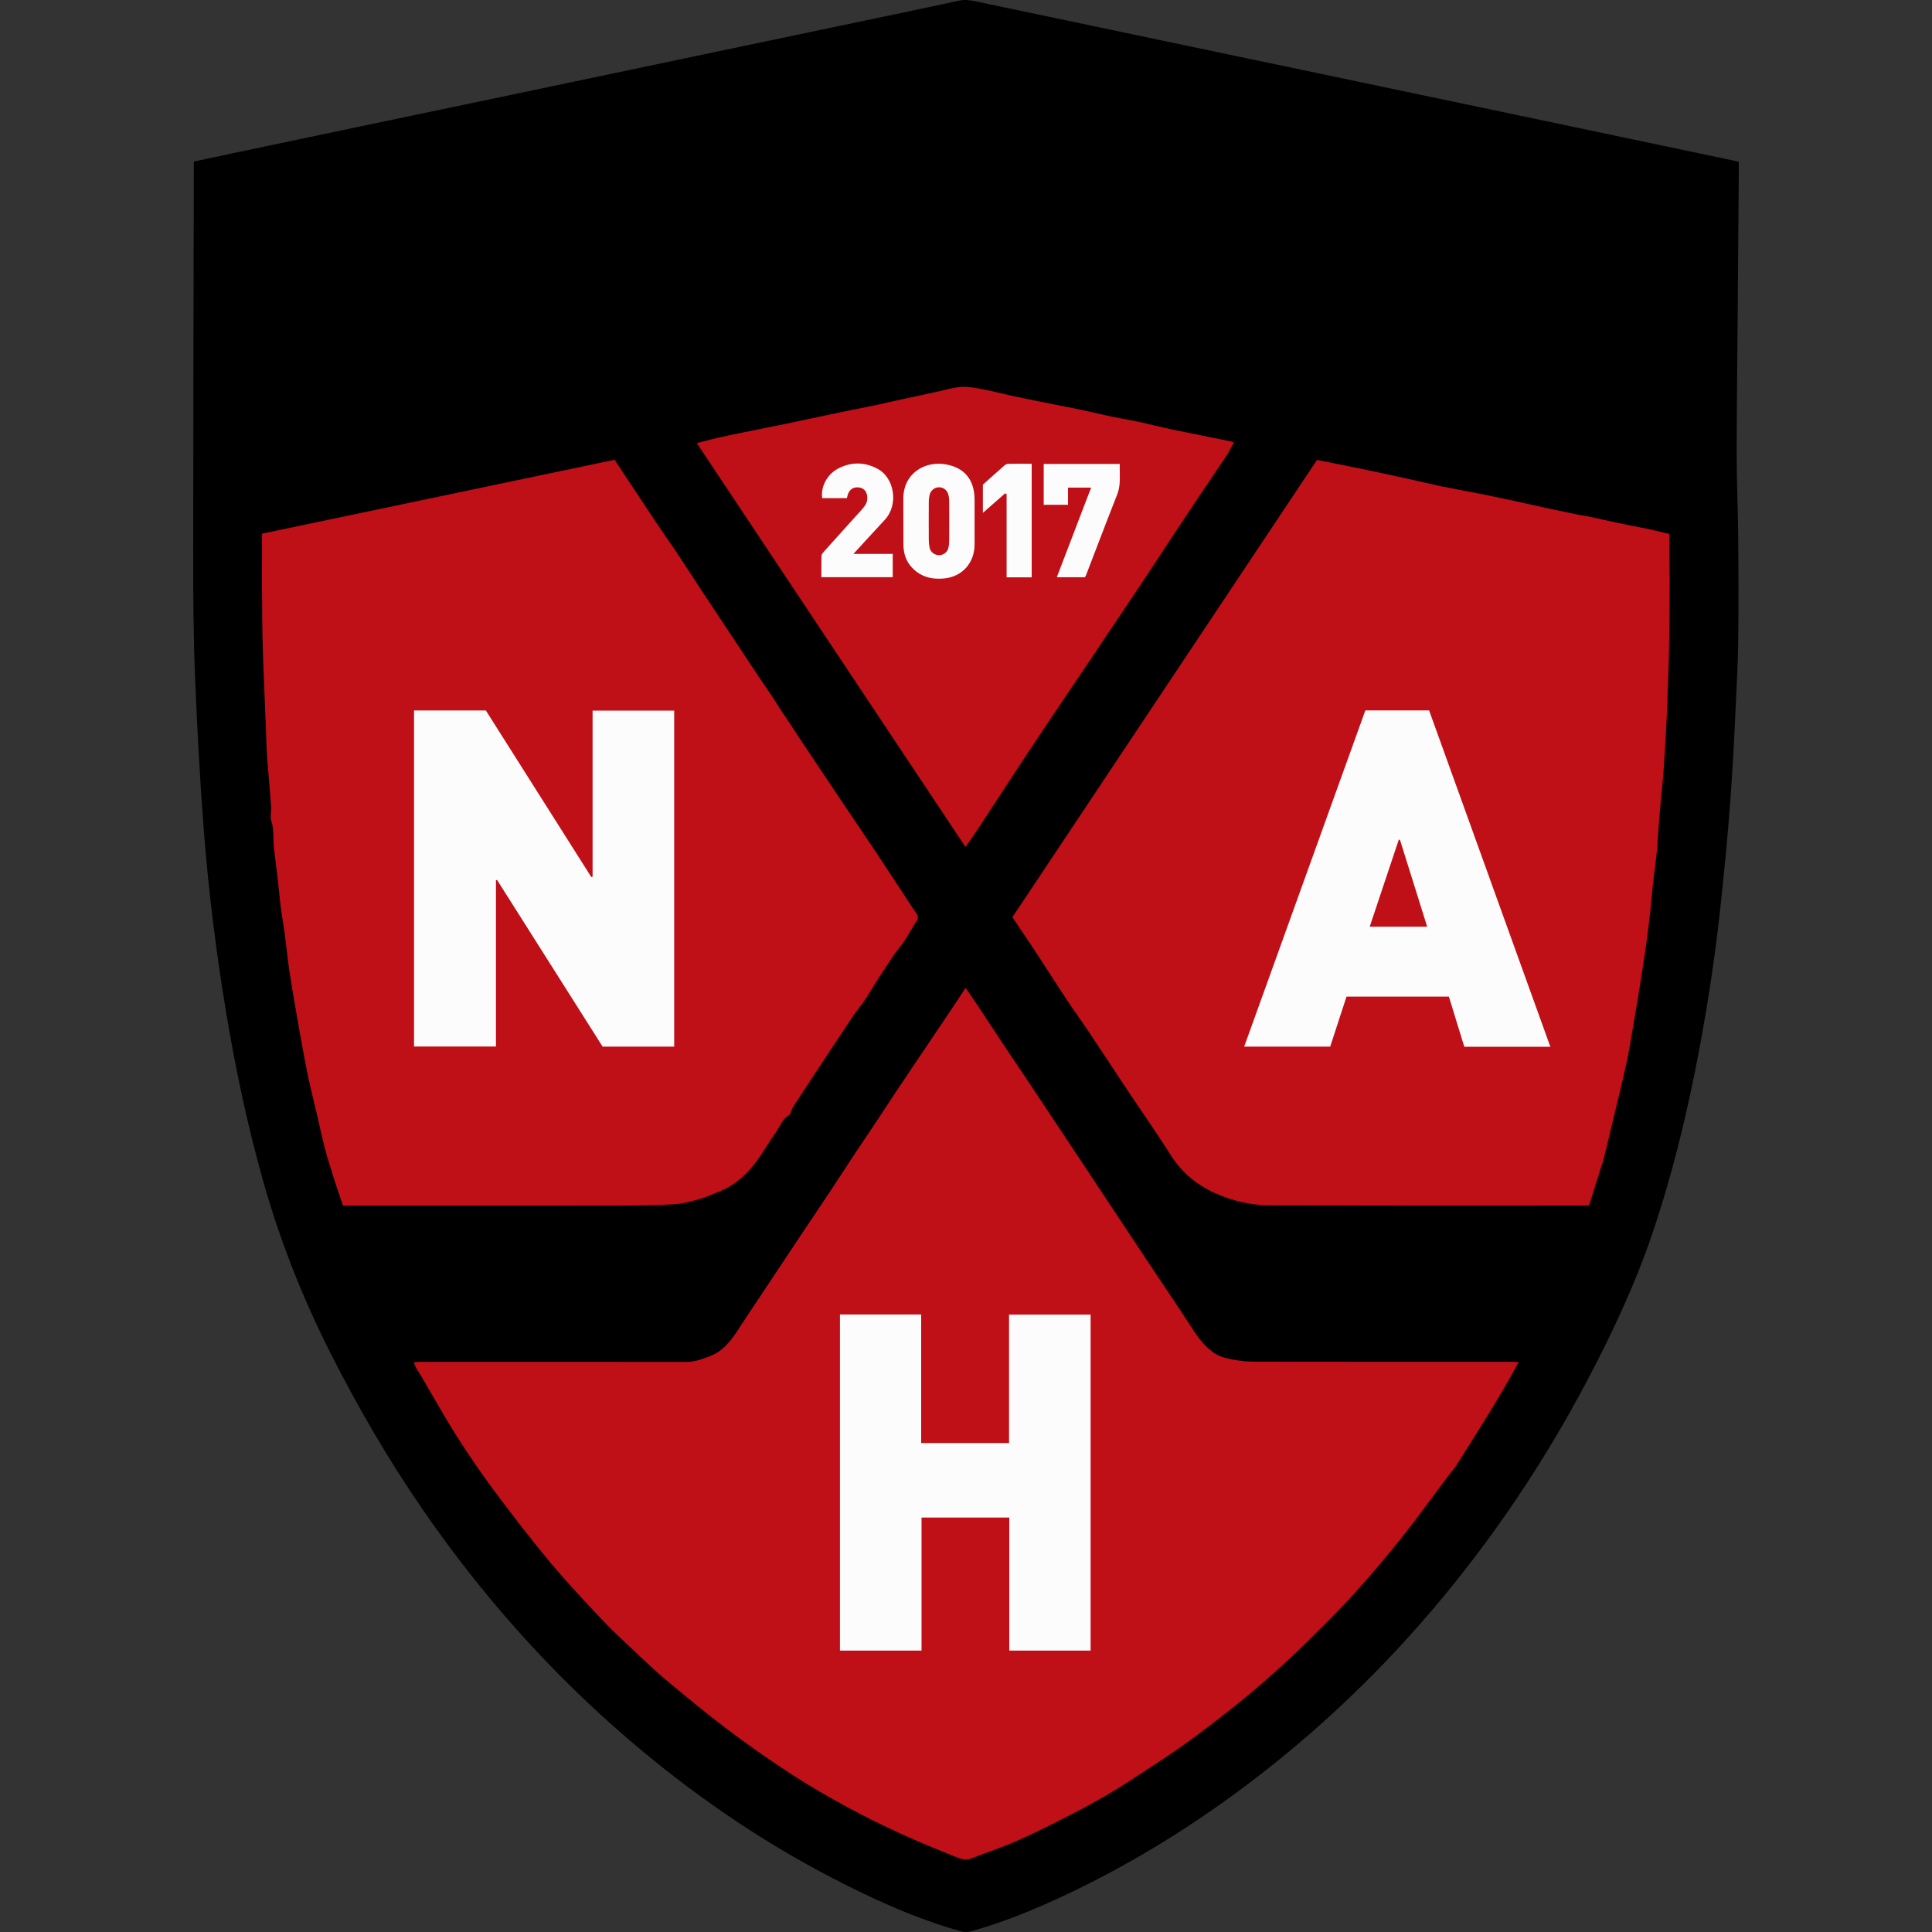 <svg width="50" height="50" viewBox="0 0 50 50" fill="none" xmlns="http://www.w3.org/2000/svg">
<rect x="0" y="0" width="50" height="50" fill="#333333" stroke="none"/>
<path d="M5.018 4.181C5.364 4.108 5.704 4.034 6.044 3.962C7.315 3.694 8.586 3.426 9.857 3.16C10.987 2.923 12.116 2.689 13.246 2.451C14.751 2.136 16.255 1.819 17.759 1.503C18.986 1.244 20.214 0.987 21.44 0.73C22.569 0.493 23.7 0.26 24.828 0.016C24.993 -0.02 25.144 0.012 25.297 0.045C27.678 0.544 30.059 1.045 32.439 1.545C34.654 2.01 36.87 2.475 39.085 2.94C41.013 3.345 42.941 3.751 44.87 4.157C44.909 4.164 44.947 4.175 44.999 4.19C44.999 4.31 45.001 4.429 44.999 4.548C44.991 5.706 44.981 6.862 44.972 8.02C44.963 9.257 44.947 10.496 44.945 11.733C44.945 12.431 44.977 13.129 44.984 13.828C44.992 14.558 44.993 15.287 44.99 16.017C44.988 16.47 44.982 16.922 44.962 17.374C44.913 18.429 44.87 19.485 44.794 20.538C44.721 21.557 44.625 22.573 44.512 23.588C44.376 24.822 44.188 26.049 43.956 27.27C43.655 28.851 43.276 30.411 42.759 31.935C42.308 33.261 41.715 34.522 41.062 35.756C40.078 37.615 38.934 39.366 37.617 41.001C36.116 42.865 34.424 44.534 32.531 45.992C30.971 47.194 29.309 48.229 27.529 49.063C26.753 49.426 25.96 49.752 25.133 49.981C25.038 50.007 24.952 50.006 24.858 49.979C23.702 49.654 22.615 49.16 21.552 48.609C19.648 47.622 17.893 46.41 16.263 45.012C14.214 43.254 12.435 41.247 10.905 39.016C10.031 37.742 9.257 36.407 8.557 35.026C7.834 33.598 7.249 32.117 6.813 30.575C6.41 29.148 6.103 27.699 5.858 26.235C5.594 24.652 5.395 23.061 5.273 21.462C5.172 20.148 5.101 18.832 5.048 17.515C5.006 16.48 5 15.443 5 14.407C5 11.041 5.01 7.673 5.016 4.307C5.011 4.267 5.016 4.228 5.018 4.181Z" fill="black"/>
<path fill-rule="evenodd" clip-rule="evenodd" d="M31.867 11.571C31.887 11.532 31.908 11.493 31.931 11.452C31.923 11.45 31.916 11.447 31.909 11.444C31.9 11.441 31.892 11.439 31.884 11.436C31.846 11.422 31.821 11.414 31.793 11.411C31.617 11.375 31.441 11.339 31.265 11.304C30.963 11.244 30.661 11.183 30.36 11.12C30.2 11.086 30.041 11.049 29.881 11.012C29.735 10.977 29.588 10.943 29.441 10.912C29.33 10.888 29.219 10.867 29.108 10.847C29.005 10.828 28.903 10.809 28.801 10.788C28.659 10.759 28.519 10.726 28.378 10.694L28.378 10.694C28.252 10.665 28.126 10.637 27.999 10.61C27.857 10.579 27.715 10.552 27.572 10.524C27.472 10.505 27.371 10.486 27.271 10.465C27.21 10.453 27.149 10.441 27.088 10.428L27.088 10.428C26.782 10.366 26.477 10.305 26.172 10.24C26.073 10.219 25.974 10.195 25.875 10.171C25.73 10.137 25.585 10.102 25.439 10.075L25.417 10.07C25.238 10.037 25.053 10.002 24.873 10.013C24.721 10.024 24.57 10.061 24.42 10.098C24.358 10.113 24.297 10.128 24.236 10.141L24.233 10.142C23.893 10.215 23.553 10.288 23.213 10.362C23.148 10.377 23.083 10.392 23.018 10.406L23.018 10.406C22.905 10.432 22.792 10.458 22.679 10.482C22.507 10.517 22.336 10.552 22.164 10.586L22.164 10.586C21.992 10.621 21.82 10.655 21.648 10.691C21.431 10.736 21.213 10.783 20.996 10.829C20.779 10.876 20.561 10.922 20.344 10.967C20.123 11.013 19.902 11.057 19.681 11.101L19.681 11.101L19.68 11.101C19.529 11.132 19.377 11.162 19.225 11.193C19.003 11.238 18.78 11.284 18.56 11.334C18.447 11.359 18.335 11.389 18.212 11.422L18.212 11.422C18.155 11.437 18.096 11.452 18.034 11.469C18.87 12.726 19.703 13.979 20.536 15.231L20.545 15.244C22.027 17.472 23.505 19.694 24.987 21.921C25.028 21.861 25.069 21.803 25.108 21.746L25.108 21.746C25.194 21.622 25.275 21.505 25.353 21.386C25.497 21.168 25.639 20.949 25.782 20.73L25.783 20.728C25.926 20.51 26.069 20.291 26.212 20.072C26.519 19.606 26.826 19.141 27.136 18.678C27.359 18.346 27.583 18.014 27.807 17.682C27.956 17.461 28.105 17.24 28.254 17.019C28.705 16.348 29.155 15.677 29.603 15.006C29.745 14.793 29.886 14.579 30.026 14.365L30.027 14.363C30.097 14.257 30.166 14.15 30.236 14.044L30.316 13.924C30.529 13.602 30.741 13.281 30.954 12.961C31.064 12.797 31.174 12.634 31.285 12.471C31.439 12.243 31.593 12.015 31.746 11.786C31.79 11.718 31.828 11.647 31.867 11.571Z" fill="#BF0F17"/>
<path fill-rule="evenodd" clip-rule="evenodd" d="M8.878 31.204C8.853 31.131 8.828 31.057 8.803 30.984L8.803 30.984C8.748 30.823 8.693 30.662 8.642 30.5L8.63 30.461C8.551 30.213 8.473 29.965 8.406 29.713C8.356 29.523 8.313 29.331 8.27 29.139L8.27 29.139C8.251 29.054 8.232 28.97 8.212 28.885C8.185 28.77 8.158 28.655 8.13 28.54L8.13 28.54C8.064 28.265 7.998 27.989 7.943 27.712C7.854 27.268 7.776 26.822 7.698 26.376C7.687 26.309 7.675 26.242 7.663 26.175C7.599 25.81 7.536 25.443 7.481 25.076C7.456 24.905 7.437 24.735 7.417 24.564C7.403 24.439 7.389 24.314 7.372 24.189C7.357 24.073 7.338 23.958 7.32 23.843C7.3 23.718 7.28 23.592 7.264 23.466C7.249 23.352 7.238 23.236 7.227 23.121C7.219 23.032 7.21 22.944 7.2 22.856C7.174 22.629 7.146 22.402 7.118 22.176C7.108 22.094 7.097 22.013 7.087 21.931C7.086 21.917 7.085 21.902 7.085 21.888C7.084 21.877 7.084 21.866 7.083 21.856C7.078 21.793 7.077 21.73 7.076 21.668C7.074 21.532 7.072 21.397 7.024 21.261C6.999 21.191 7.005 21.111 7.011 21.03C7.015 20.98 7.019 20.929 7.016 20.881C7.002 20.665 6.983 20.449 6.965 20.233C6.956 20.125 6.947 20.017 6.938 19.909C6.935 19.868 6.931 19.827 6.928 19.785C6.918 19.677 6.909 19.569 6.904 19.461C6.894 19.204 6.884 18.948 6.875 18.692C6.863 18.362 6.85 18.033 6.835 17.703C6.781 16.578 6.777 15.453 6.781 14.327C6.782 14.215 6.782 14.102 6.781 13.987V13.986C6.781 13.928 6.781 13.87 6.781 13.811C9.833 13.171 12.865 12.535 15.904 11.899C16.045 12.111 16.181 12.316 16.319 12.523C16.406 12.654 16.492 12.785 16.579 12.916C16.709 13.113 16.839 13.31 16.97 13.506C17.053 13.628 17.137 13.751 17.221 13.873L17.221 13.873C17.323 14.021 17.425 14.168 17.525 14.318C17.654 14.512 17.782 14.708 17.91 14.905C18.008 15.054 18.105 15.203 18.203 15.352C18.474 15.762 18.746 16.17 19.017 16.579L19.251 16.931C19.308 17.017 19.365 17.103 19.421 17.189L19.422 17.19L19.422 17.19L19.422 17.19C19.567 17.412 19.713 17.634 19.866 17.849C19.943 17.957 20.014 18.069 20.084 18.181L20.084 18.181C20.148 18.284 20.213 18.387 20.282 18.486C20.369 18.611 20.452 18.74 20.536 18.868C20.595 18.96 20.655 19.052 20.716 19.143C21.108 19.73 21.501 20.316 21.894 20.902C22.003 21.064 22.113 21.227 22.223 21.389C22.367 21.602 22.511 21.815 22.654 22.03C22.831 22.295 23.006 22.561 23.18 22.828L23.181 22.829L23.181 22.829C23.259 22.947 23.336 23.066 23.414 23.184C23.441 23.224 23.467 23.265 23.494 23.306L23.494 23.307C23.568 23.42 23.641 23.533 23.719 23.643C23.767 23.711 23.768 23.763 23.723 23.833C23.671 23.912 23.622 23.994 23.574 24.076C23.488 24.224 23.401 24.372 23.294 24.502C23.178 24.642 23.08 24.792 22.982 24.942L22.982 24.943C22.94 25.007 22.898 25.071 22.854 25.135C22.761 25.271 22.675 25.412 22.588 25.552C22.518 25.665 22.449 25.779 22.376 25.89C22.331 25.958 22.28 26.023 22.229 26.088C22.183 26.147 22.137 26.206 22.095 26.268C21.814 26.687 21.536 27.109 21.258 27.53L21.062 27.827C20.882 28.099 20.703 28.371 20.527 28.645C20.503 28.682 20.488 28.723 20.471 28.769L20.471 28.77C20.461 28.795 20.451 28.822 20.439 28.85C20.309 28.91 20.239 29.034 20.167 29.161C20.135 29.218 20.103 29.275 20.064 29.327C19.978 29.444 19.9 29.567 19.822 29.691C19.741 29.818 19.66 29.946 19.57 30.067C19.311 30.415 18.991 30.692 18.581 30.851C18.537 30.869 18.492 30.887 18.447 30.905C18.327 30.954 18.207 31.004 18.082 31.037L18.073 31.04C17.864 31.097 17.649 31.155 17.434 31.167C16.948 31.195 16.46 31.201 15.973 31.201C14.319 31.204 12.666 31.203 11.012 31.203H11.012C10.35 31.203 9.689 31.202 9.027 31.202C8.982 31.204 8.938 31.204 8.878 31.204Z" fill="#BF0F17"/>
<path fill-rule="evenodd" clip-rule="evenodd" d="M34.448 11.975C34.328 11.951 34.206 11.928 34.083 11.903L33.265 13.132C30.906 16.674 28.553 20.208 26.201 23.737C26.264 23.832 26.327 23.925 26.389 24.016C26.523 24.216 26.655 24.411 26.784 24.607C26.903 24.789 27.022 24.972 27.14 25.155L27.14 25.155C27.297 25.397 27.453 25.639 27.612 25.879C27.706 26.021 27.803 26.16 27.901 26.299C27.988 26.425 28.076 26.551 28.161 26.678C28.353 26.965 28.543 27.253 28.733 27.541C28.902 27.796 29.071 28.052 29.241 28.307C29.357 28.48 29.474 28.653 29.59 28.825L29.591 28.825C29.829 29.177 30.068 29.528 30.294 29.887C30.581 30.345 30.968 30.662 31.451 30.881C31.906 31.086 32.385 31.192 32.877 31.195C34.951 31.202 37.026 31.201 39.102 31.201L39.128 31.201C39.758 31.2 40.388 31.2 41.018 31.2C41.042 31.2 41.066 31.197 41.093 31.194L41.093 31.194C41.104 31.193 41.116 31.192 41.128 31.19C41.235 30.849 41.341 30.509 41.447 30.17L41.448 30.167C41.468 30.128 41.479 30.083 41.49 30.038L41.49 30.038C41.492 30.027 41.495 30.017 41.498 30.006C41.507 29.968 41.517 29.931 41.527 29.893C41.54 29.844 41.553 29.795 41.565 29.745C41.651 29.386 41.738 29.026 41.823 28.666C41.849 28.556 41.876 28.447 41.902 28.337L41.903 28.336C41.971 28.053 42.039 27.77 42.098 27.486C42.157 27.208 42.204 26.929 42.251 26.649L42.266 26.559C42.276 26.505 42.285 26.45 42.294 26.396C42.353 26.052 42.41 25.708 42.464 25.363C42.516 25.033 42.566 24.702 42.613 24.372C42.647 24.119 42.678 23.866 42.706 23.614C42.72 23.481 42.733 23.347 42.745 23.214V23.214C42.758 23.082 42.77 22.95 42.785 22.817C42.797 22.709 42.811 22.601 42.825 22.492L42.825 22.492L42.825 22.492C42.844 22.345 42.863 22.199 42.877 22.052C42.892 21.883 42.904 21.713 42.915 21.543L42.915 21.543C42.925 21.398 42.935 21.252 42.947 21.107C42.961 20.946 42.977 20.785 42.992 20.623L42.992 20.623C43.017 20.366 43.042 20.11 43.06 19.852C43.069 19.712 43.077 19.571 43.086 19.43V19.43C43.094 19.289 43.102 19.148 43.112 19.008C43.132 18.692 43.143 18.377 43.154 18.061C43.16 17.911 43.165 17.761 43.171 17.612C43.197 16.994 43.202 16.377 43.206 15.759V15.759L43.206 15.757C43.208 15.511 43.209 15.264 43.212 15.018C43.213 14.973 43.211 14.929 43.208 14.884C43.206 14.844 43.204 14.804 43.204 14.764C43.203 14.554 43.203 14.345 43.203 14.135V14.134C43.204 14.028 43.204 13.923 43.204 13.818C43.133 13.801 43.066 13.785 43 13.77C42.873 13.74 42.753 13.711 42.633 13.686C42.505 13.659 42.378 13.634 42.25 13.61L42.25 13.61C42.122 13.585 41.994 13.56 41.867 13.533C41.748 13.508 41.631 13.482 41.513 13.455L41.512 13.455C41.41 13.431 41.309 13.408 41.206 13.386C41.132 13.371 41.057 13.358 40.982 13.345C40.907 13.332 40.832 13.319 40.758 13.303C40.405 13.23 40.053 13.155 39.702 13.078C39.61 13.058 39.518 13.037 39.426 13.017L39.426 13.017C39.297 12.988 39.168 12.959 39.038 12.931C38.797 12.88 38.555 12.829 38.314 12.781C38.174 12.754 38.035 12.728 37.895 12.701C37.695 12.663 37.495 12.625 37.295 12.585C37.149 12.554 37.004 12.521 36.858 12.487C36.755 12.463 36.652 12.439 36.549 12.416L36.549 12.416C36.087 12.315 35.624 12.215 35.161 12.118C34.925 12.069 34.69 12.023 34.448 11.975L34.448 11.975Z" fill="#BF0F17"/>
<path fill-rule="evenodd" clip-rule="evenodd" d="M25.06 25.667L24.989 25.565C24.968 25.597 24.947 25.629 24.927 25.66L24.926 25.662C24.831 25.807 24.744 25.939 24.656 26.071C24.5 26.302 24.345 26.534 24.189 26.765C24.033 26.996 23.878 27.227 23.723 27.458C23.674 27.53 23.626 27.602 23.577 27.674L23.575 27.678L23.575 27.678L23.574 27.68C23.442 27.875 23.311 28.071 23.18 28.267C23.088 28.405 22.997 28.544 22.906 28.683C22.815 28.822 22.724 28.961 22.632 29.099C22.55 29.224 22.466 29.348 22.383 29.471C22.283 29.62 22.183 29.768 22.084 29.917C22.001 30.044 21.918 30.171 21.835 30.298L21.835 30.298L21.835 30.299C21.729 30.462 21.623 30.624 21.516 30.785C21.376 30.997 21.234 31.208 21.092 31.42L21.091 31.421L21.091 31.421L21.091 31.422C20.975 31.594 20.859 31.766 20.744 31.939C20.567 32.204 20.391 32.47 20.214 32.736L20.213 32.737C20.125 32.87 20.037 33.004 19.949 33.137C19.857 33.275 19.765 33.413 19.672 33.551L19.671 33.553L19.671 33.553L19.671 33.554C19.481 33.838 19.291 34.122 19.105 34.409C18.913 34.707 18.703 34.977 18.356 35.104C18.342 35.109 18.329 35.114 18.315 35.119L18.315 35.119L18.314 35.119C18.143 35.182 17.974 35.245 17.786 35.245C16.052 35.243 14.319 35.243 12.585 35.244C12.008 35.244 11.431 35.244 10.854 35.244C10.827 35.244 10.801 35.247 10.769 35.252L10.769 35.252C10.751 35.254 10.73 35.257 10.707 35.259C10.716 35.281 10.724 35.301 10.732 35.319L10.732 35.319C10.746 35.353 10.758 35.382 10.774 35.409C10.794 35.445 10.816 35.479 10.838 35.513C10.857 35.541 10.875 35.57 10.893 35.599C10.991 35.766 11.088 35.934 11.184 36.101L11.184 36.102L11.185 36.102C11.389 36.456 11.594 36.811 11.813 37.156C12.125 37.648 12.454 38.13 12.801 38.596C13.271 39.226 13.752 39.849 14.254 40.452C14.625 40.897 15.022 41.321 15.418 41.744L15.42 41.746L15.421 41.746C15.477 41.806 15.533 41.866 15.589 41.926C15.785 42.136 15.995 42.333 16.203 42.529L16.204 42.529L16.283 42.604C16.344 42.661 16.405 42.719 16.466 42.776C16.715 43.012 16.964 43.248 17.226 43.468C17.759 43.914 18.297 44.358 18.852 44.776C19.387 45.179 19.937 45.563 20.497 45.927C20.972 46.236 21.465 46.517 21.963 46.787C22.408 47.029 22.865 47.251 23.325 47.462C23.76 47.663 24.205 47.843 24.65 48.023C24.664 48.028 24.677 48.034 24.691 48.039C24.835 48.099 24.982 48.16 25.151 48.093C25.307 48.03 25.465 47.972 25.623 47.914C25.878 47.82 26.133 47.726 26.38 47.614C26.889 47.386 27.388 47.131 27.884 46.874C28.344 46.635 28.796 46.377 29.23 46.093C29.271 46.066 29.312 46.039 29.353 46.012C29.376 45.997 29.398 45.983 29.421 45.968L29.497 45.918L29.497 45.918C29.89 45.663 30.282 45.408 30.663 45.136C31.119 44.813 31.559 44.466 31.998 44.118C32.322 43.861 32.635 43.593 32.943 43.318C33.259 43.037 33.569 42.748 33.87 42.45L33.946 42.375C34.32 42.004 34.695 41.633 35.047 41.242C35.474 40.769 35.885 40.281 36.283 39.783C36.557 39.439 36.819 39.085 37.081 38.732L37.081 38.731C37.203 38.566 37.326 38.401 37.45 38.236C37.496 38.174 37.545 38.113 37.594 38.052L37.594 38.051L37.595 38.051C37.616 38.025 37.637 37.999 37.658 37.972L37.774 37.789C38.3 36.962 38.827 36.132 39.302 35.252C39.293 35.251 39.284 35.25 39.276 35.249C39.265 35.249 39.255 35.248 39.245 35.247C39.21 35.244 39.181 35.242 39.153 35.242C36.926 35.243 34.7 35.244 32.474 35.24C32.273 35.239 32.068 35.218 31.87 35.179C31.696 35.145 31.523 35.096 31.373 34.982C31.14 34.805 30.976 34.574 30.82 34.329C30.621 34.019 30.415 33.712 30.21 33.406L30.209 33.405C30.12 33.272 30.03 33.138 29.941 33.004C29.888 32.925 29.836 32.846 29.783 32.767L29.662 32.586C29.432 32.239 29.201 31.892 28.971 31.545C28.776 31.252 28.581 30.958 28.387 30.664C28.31 30.547 28.232 30.43 28.155 30.313L27.942 29.993C27.766 29.727 27.59 29.461 27.413 29.196C27.341 29.088 27.269 28.979 27.197 28.871C27.005 28.582 26.814 28.294 26.621 28.005C26.513 27.844 26.405 27.683 26.297 27.522C26.161 27.32 26.026 27.118 25.891 26.916C25.814 26.799 25.738 26.683 25.661 26.566L25.661 26.566L25.66 26.565C25.563 26.417 25.465 26.268 25.367 26.12C25.268 25.971 25.167 25.824 25.06 25.667Z" fill="#BF0F17"/>
<path d="M23.104 14.938V14.334C22.763 14.334 22.439 14.334 22.085 14.335C22.105 14.314 22.123 14.294 22.14 14.277C22.182 14.232 22.216 14.196 22.249 14.159L22.383 14.012C22.555 13.825 22.726 13.638 22.899 13.452C23.261 13.063 23.151 12.367 22.712 12.133C22.377 11.953 22.034 11.95 21.696 12.123C21.406 12.272 21.236 12.597 21.279 12.892H21.919C21.921 12.883 21.922 12.875 21.924 12.867C21.928 12.848 21.932 12.831 21.936 12.815C21.98 12.664 22.092 12.592 22.24 12.617C22.378 12.639 22.449 12.742 22.446 12.902C22.443 13.031 22.366 13.117 22.288 13.204L22.28 13.213C22.122 13.389 21.963 13.565 21.804 13.741L21.803 13.742C21.645 13.918 21.486 14.094 21.328 14.27C21.299 14.302 21.262 14.343 21.261 14.38C21.256 14.518 21.256 14.656 21.257 14.796C21.257 14.843 21.257 14.89 21.257 14.938H23.104Z" fill="#FCFCFC"/>
<path fill-rule="evenodd" clip-rule="evenodd" d="M25.222 13.488C25.222 13.555 25.222 13.622 25.222 13.69V13.69C25.222 13.824 25.223 13.958 25.222 14.092C25.22 14.57 24.902 14.926 24.43 14.971C24.114 15 23.827 14.931 23.6 14.687C23.444 14.52 23.383 14.319 23.38 14.095C23.379 13.899 23.379 13.703 23.379 13.507C23.38 13.311 23.38 13.114 23.378 12.918C23.372 12.239 23.948 11.919 24.486 12.019C24.971 12.108 25.221 12.428 25.222 12.93C25.223 13.054 25.222 13.178 25.222 13.302V13.302C25.222 13.364 25.222 13.426 25.222 13.488ZM24.566 13.495C24.566 13.444 24.566 13.394 24.566 13.344C24.567 13.218 24.567 13.092 24.565 12.966C24.564 12.907 24.557 12.845 24.54 12.789C24.506 12.679 24.412 12.612 24.307 12.611C24.195 12.61 24.095 12.681 24.062 12.796C24.045 12.858 24.037 12.924 24.037 12.988C24.035 13.315 24.035 13.642 24.037 13.969C24.037 14.039 24.044 14.11 24.058 14.177C24.081 14.286 24.187 14.366 24.298 14.368C24.404 14.37 24.507 14.303 24.538 14.199C24.556 14.138 24.564 14.071 24.565 14.007C24.567 13.885 24.567 13.763 24.566 13.641C24.566 13.592 24.566 13.543 24.566 13.495Z" fill="#FCFCFC"/>
<path fill-rule="evenodd" clip-rule="evenodd" d="M40.123 27.09H37.896C37.842 26.914 37.788 26.738 37.733 26.561L37.728 26.545C37.652 26.295 37.575 26.045 37.497 25.792H34.848C34.78 26.001 34.711 26.21 34.642 26.422L34.641 26.426C34.569 26.645 34.498 26.866 34.425 27.087H32.199C33.246 24.18 34.29 21.286 35.335 18.385H36.985C37.511 19.843 38.037 21.303 38.564 22.765L38.567 22.775C39.084 24.209 39.602 25.647 40.123 27.09ZM36.231 21.735C36.221 21.734 36.21 21.733 36.2 21.732L36.005 22.316C35.821 22.868 35.636 23.422 35.448 23.983H36.935C36.697 23.224 36.463 22.479 36.231 21.735Z" fill="#FCFCFC"/>
<path d="M28.225 42.717H26.12V39.274H23.849V42.717H21.738V34.019H23.84V37.346H26.114V34.022H28.225V42.717Z" fill="#FCFCFC"/>
<path d="M15.336 18.39V22.687C15.326 22.69 15.315 22.695 15.304 22.7C14.98 22.189 14.657 21.677 14.333 21.166L14.3 21.114C13.724 20.204 13.148 19.294 12.574 18.387H10.715V27.084H12.835V22.782L12.864 22.773C13.777 24.213 14.689 25.654 15.595 27.086H17.448V18.39H15.336Z" fill="#FCFCFC"/>
<path d="M28.98 12.006C28.977 12.083 28.979 12.159 28.98 12.234C28.983 12.426 28.987 12.613 28.912 12.8C28.719 13.287 28.532 13.776 28.345 14.265L28.345 14.266L28.344 14.266C28.265 14.475 28.185 14.683 28.105 14.891C28.102 14.898 28.097 14.906 28.091 14.915C28.087 14.921 28.082 14.929 28.077 14.939H27.35C27.531 14.466 27.711 13.997 27.892 13.523L27.893 13.52C28.007 13.222 28.122 12.922 28.238 12.62H27.64V13.064H27.011V12.006H28.98Z" fill="#FCFCFC"/>
<path d="M26.051 14.941H26.7V12.002C26.641 12.002 26.584 12.002 26.526 12.002C26.376 12.001 26.229 12.001 26.082 12.005C26.048 12.006 26.009 12.033 25.981 12.058C25.863 12.161 25.748 12.264 25.633 12.367C25.567 12.426 25.502 12.484 25.437 12.542V13.273C25.642 13.093 25.829 12.929 26.015 12.766C26.027 12.775 26.039 12.783 26.051 12.79L26.051 14.941Z" fill="#FCFCFC"/>
</svg>
